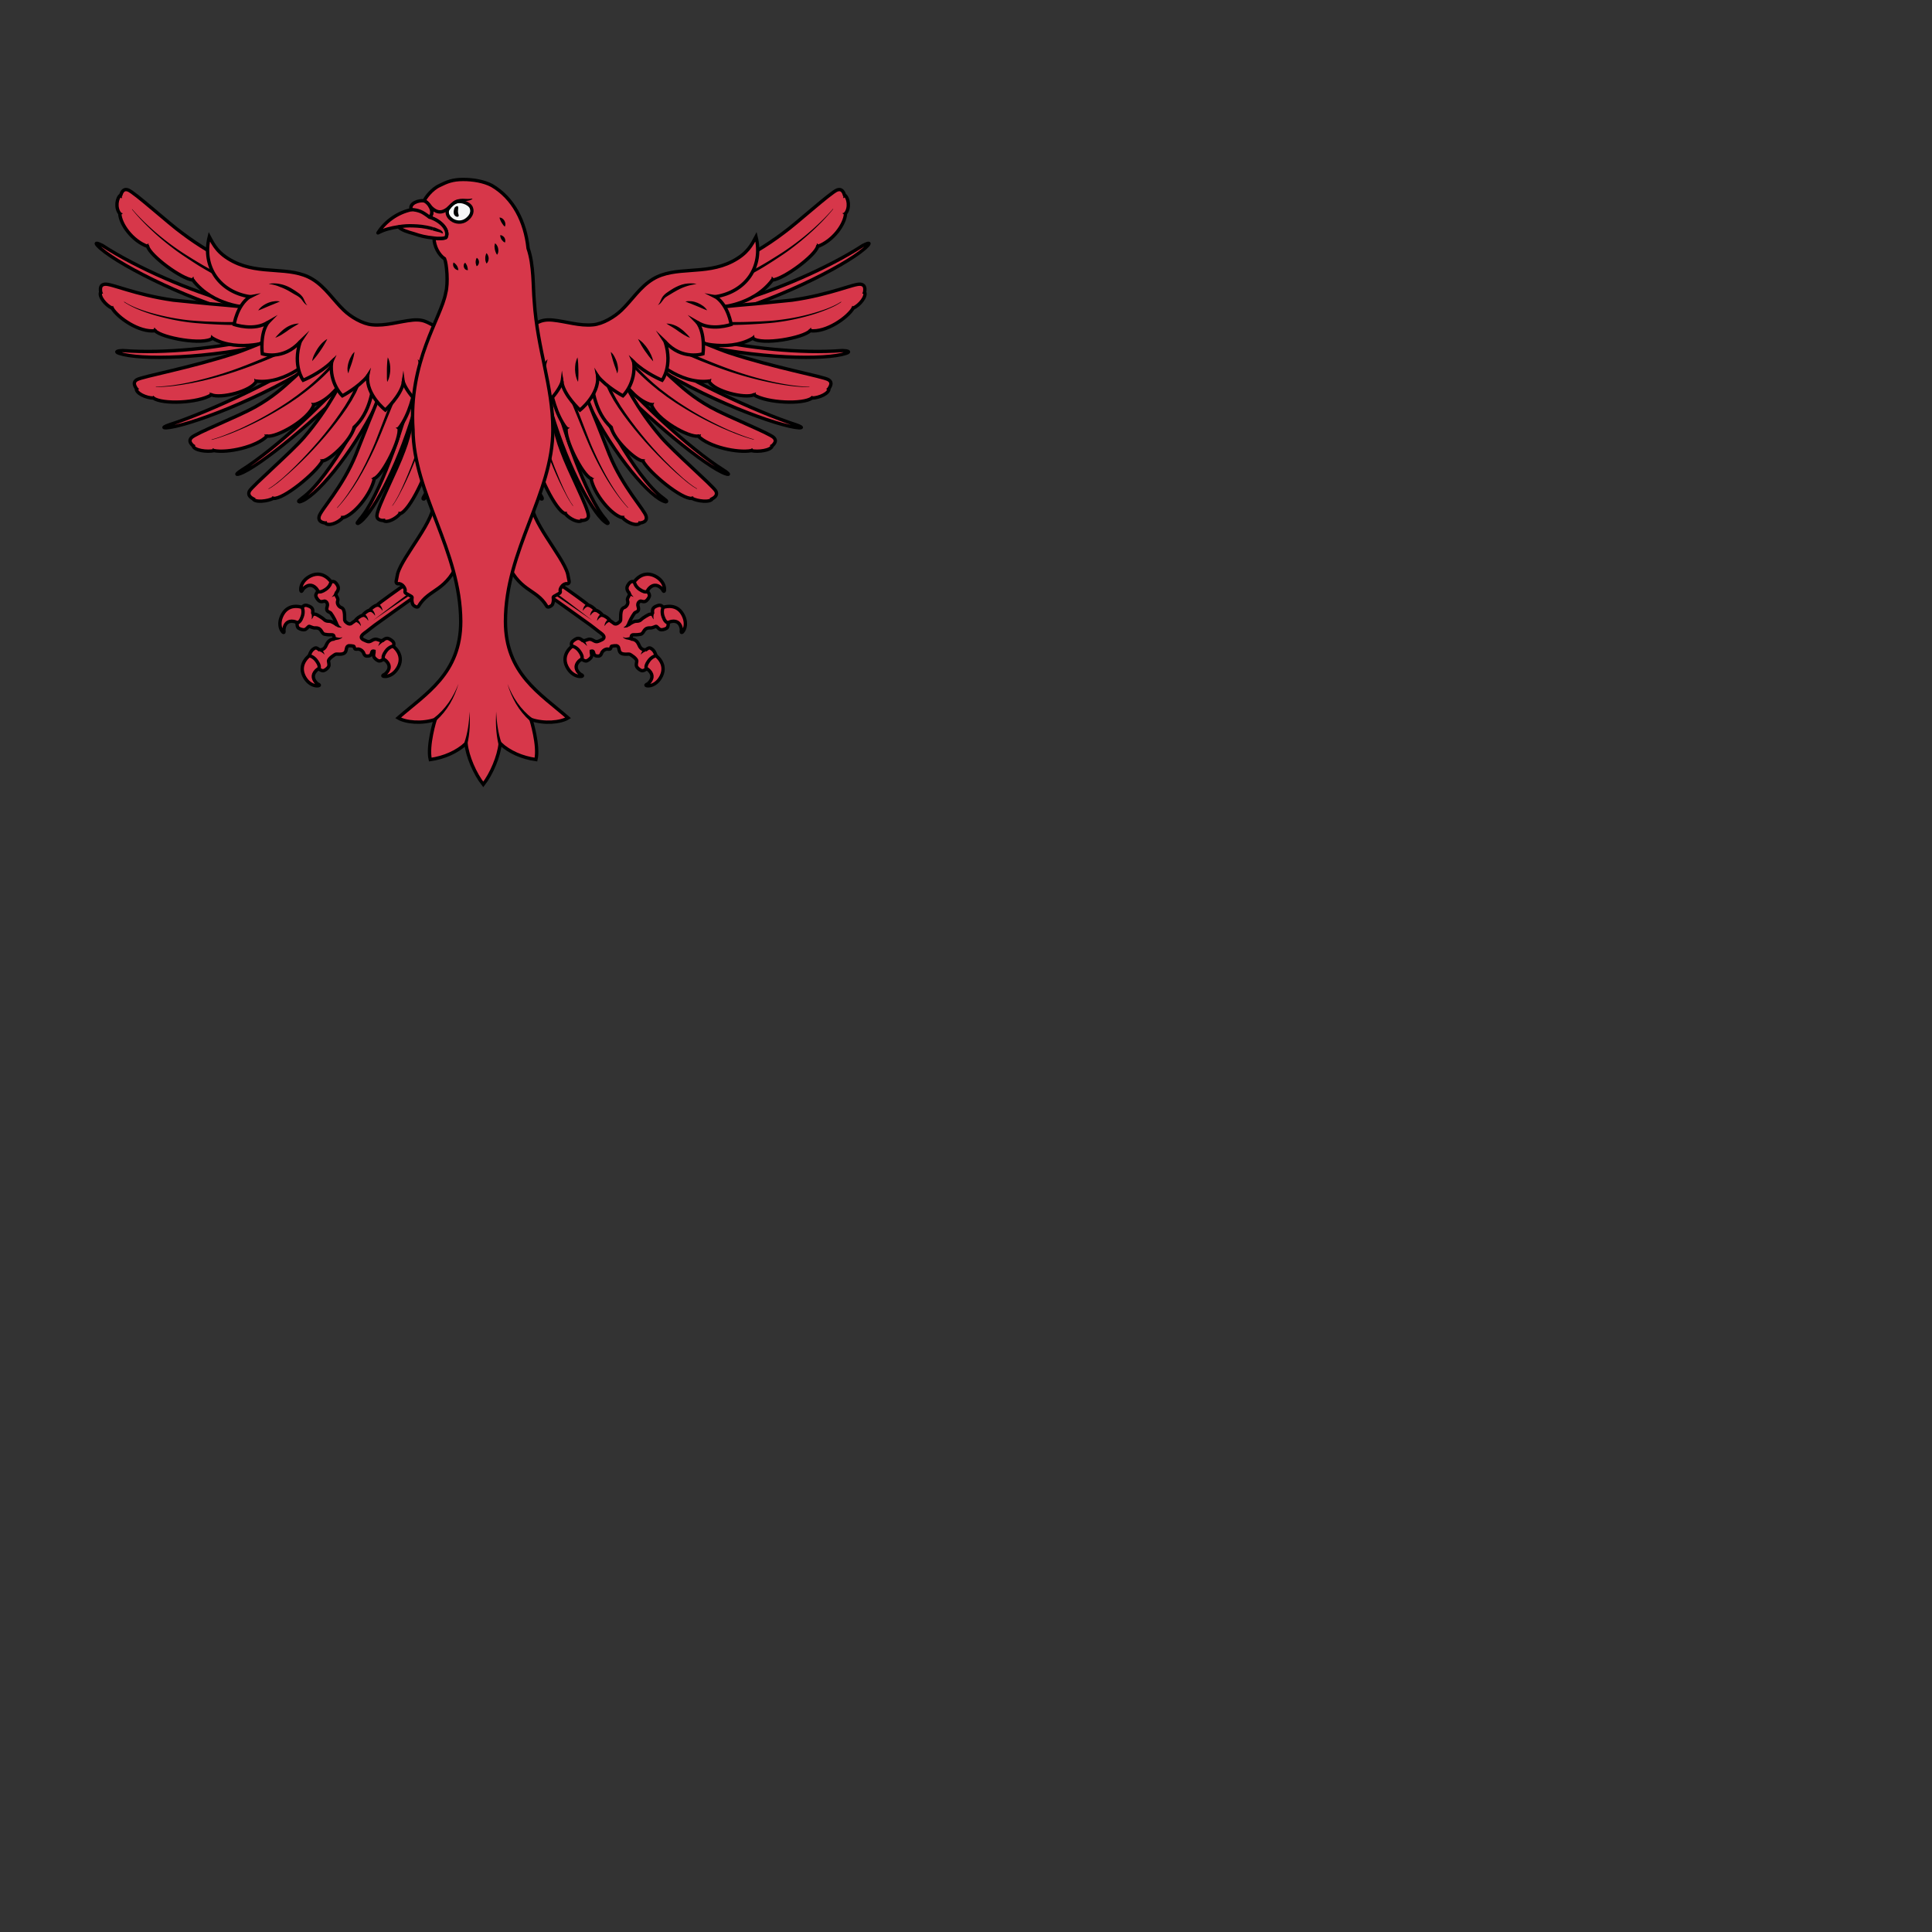 <svg xmlns="http://www.w3.org/2000/svg" fill="#d7374a" stroke="#000" viewBox="50 50 200 200">
  <rect x="50" y="50" width="200" height="200" fill="#333333" stroke="none"/>
  <g id="doveDisplayed" stroke-width="3" transform="translate(53.5 47.5) scale(0.116)">
    <g>
      <g>
        <g class="secondary">
          <path d="M246.9 605.9s7.6-2.5 9.8 3.6c2.2 6-1.1 8.1-1.1 8.1s-2.1.7-3.7 2.4c-4.1 4.2-2.4 8.1.2 10.9 1.2 1.3 2.4 1.4 2.7 1.9.8 1.3-8.7 2.4-13.8-8.1-5.4-11.6 5.9-18.8 5.9-18.8zm73.1-8.2s-7.5-2.6-9.9 3.4c-2.4 6 .9 8.1.9 8.1s2.1.8 3.7 2.4c4.1 4.2 2.3 8.2-.5 10.9-1.2 1.2-2.4 1.3-2.7 1.9-.9 1.3 8.6 2.5 13.9-7.9 5.7-11.4-5.4-18.8-5.4-18.8zm-79.5-33.8s6.3 4.8 2.7 10.2c-3.6 5.3-7.2 3.7-7.2 3.7s-1.8-1.3-4-1.7c-5.7-1-8 2.6-8.7 6.4-.3 1.7.2 2.7-.1 3.3-.6 1.4-6.9-5.8-1.2-16 6.2-11.1 18.5-5.9 18.5-5.9zm25.3-22.4s2.3 7.7-3.7 9.9-8-1.2-8-1.2-.7-2.1-2.3-3.8c-4.1-4.2-8-2.5-10.8.1-1.3 1.2-1.4 2.4-2 2.7-1.3.8-2.2-8.8 8.2-13.8 11.7-5.4 18.6 6.1 18.6 6.1z"/>
          <path d="M347 549.4c-.2.1-.4.2-.6.4-9.1 5.9-17.9 12.3-26.7 18.6-5.1 3.6-10.1 7.3-15.2 10.9-3.1 2.3-4.6 3.6-7.6 5.9-1.2.9-5.1 3.3-4.6 5.3.4 1.7 2.7 2.3 4.6 3.2 3.3 1.5 4.4-1 7.3-1.6 2.6-.6 4.6 1.8 7.2 1 3.2-2.7 4.9-2.5 8.7.6 2.3 2.2.7 4.4.7 4.4s-3.8.6-6.7 4.7c-2.1 3-2.7 4.8-2.1 7.1-2 1.2-3 1.9-4.6 1.3-1.8-.7-3.8-2.8-4-3.7-.5-1.6.4-3.8.3-4.8-3.6-.9-.7 3.7-5.1 4.3-2.2.3-3.4-.3-4.1-2.3-.7-2-2.5-3.5-4.6-3.9-1.3-.2-2.7.7-3.5-.5-.4-.6-.4-1.9-1-2.1-.7-.2-3.5-.5-4.2-.4-4.1.9-.1 6.8-7 7.5-2 .2-4.3-.2-4.9.1-.7.3-6.2 3.7-6.3 6 0 1 .8 3.2.2 4.8-.2.9-2.3 3-4.1 3.7-1.6.6-2.7-.1-4.6-1.3.6-2.3.1-4.1-2-7.1-2.8-4.1-6.6-4.8-6.6-4.8s.6-3.2 2.9-5.4c2.9-2.3 3.3-1.9 6.6.5-1.1-.9 2.2.9 4.7-2.8 1.4-2.1 2.1-7 8.1-7.1-.5 0 .4-3.4-1.5-3.8-1.2-.2-3.5.2-7-.5s-2.3-5.6-8.1-5.7c-2.9.4-5.4-1.8-6.2-1.3-.8.5-2.1 2.5-3.7 2.9-.9.3-3.7-.2-5.3-1.3-1.4-1-1.4-2.3-1.5-4.6 2.2-.8 3.4-2.3 4.6-5.7 1.7-4.6.1-8.2.1-8.2s1-2.5 4-1.9c4.7 1.5 5.7 2.7 5.3 6.9.3.8 1.4 1 2.3 1 1-.1 6.9 3.7 7.5 4.4 2.4 2.6 4.7 1.4 6.7 2.2 2.4 1 4.5 2.3 5.2 3.3-.5-2.4-3.4-8-5.6-10.9-1.1-1.3-4.8-.9-3.2-5.8 1.1-3.3-1.4-5-2.4-4.9-1 .1-2.4.8-3.9.3-.9-.2-2.9-2.3-3.6-4.2-.6-1.7.1-2.7 1.4-4.6 2.2.7 4.1.1 7.1-1.9 4.1-2.7 4.8-6.6 4.8-6.6s2.3-1.5 4.4.9c2.3 2.9 3.3 5.1.3 8.8-1.4 2.4 2.3 4.3 1.3 7-1 2.7 1.2 5.5 3.2 6.1 4.2 1.4 2.5 11.2 3.2 11.9.7.7 3.6 4.1 5.9 2.1.3-.3 1.7-1.2 3.4-2.4 1.1-1.8 4.3-4.2 6.6-4.7 1.2-1.8 4.2-4.2 6.1-4.5 1.5-1.8 4.7-4.3 6.5-4.5 2.8-2.7 20.7-15.3 20.7-15.3l8.8-5.7c11.4-7.8 15.9 5.8 11.4 8.7z"/>
          <g stroke="none" fill="#000">
            <path d="M345.1 546.8c-7.3 4.4-14.3 9.2-21.4 14l-21.1 14.5 20.4-15.5c6.8-5.1 13.7-10.3 20.8-15.1.6-.4 1.3-.2 1.7.3.4.6.2 1.4-.4 1.8zm-57.7 26.8c1.4.6 2.5 1.6 3.2 2.8.7 1.1 1.1 2.3 1.3 3.5l-.3.1c-.6-1-1.4-1.9-2.3-2.5a5 5 0 0 0-2.7-1l.8-2.9zm-31.1 26.6c.8.8 1.5 1.7 2 2.7.5.9.9 1.9 1.2 2.9-1.4-1.5-3.1-2.6-4.8-3.1l1.6-2.5zm15.1-49c-.8.8-1.7 1.5-2.7 2-.9.5-1.9.9-2.9 1.2 1.5-1.4 2.6-3.1 3.1-4.8l2.5 1.6zm-20.8 17.2a12.35 12.35 0 0 1-2.7 5.9c.4-2 .3-4.1-.3-5.8l3-.1zm21.5 10.1c.1.5.3 1 .8 1.5s1.2.9 1.8 1.4l-.1.3c-.7-.1-1.5 0-2.4-.2-.9-.1-1.8-.6-2.6-1.3l2.5-1.7zm-4 11.5c1.4 0 2.6.4 3.7.6.5.1 1.1.1 1.6.1.5-.1 1.1-.2 1.6-.5.1 0 .2 0 .2.1v.2c-.4.4-.9.8-1.5 1.1-.6.3-1.2.5-1.9.7-1.3.3-2.4.4-3.4.8a1.55 1.55 0 0 1-1.1-2.9c.2-.1.4-.1.6-.1l.2-.1zm39.2 8.2c.8-2.3 1.9-4.5 3.5-6.6l2 2.3c-1.9 1-3.8 2.5-5.5 4.3zm-.6-38.3c1.4.6 2.5 1.6 3.2 2.8.7 1.1 1.1 2.3 1.3 3.5l-.3.1c-.6-1-1.4-1.9-2.3-2.5a5 5 0 0 0-2.7-1l.8-2.9zm-6.6 4.5c1.4.6 2.5 1.6 3.2 2.8.7 1.1 1.1 2.3 1.3 3.5l-.3.1c-.6-1-1.4-1.9-2.3-2.5a5 5 0 0 0-2.7-1l.8-2.9zm-6.1 4.5c1.4.6 2.5 1.6 3.2 2.8.7 1.1 1.1 2.3 1.3 3.5l-.3.1c-.6-1-1.4-1.9-2.3-2.5a5 5 0 0 0-2.7-1l.8-2.9z"/>
          </g>
        </g>
        <g class="secondary">
          <path d="M554.2 605.9s-7.6-2.5-9.8 3.6c-2.2 6 1.1 8.1 1.1 8.1s2.1.7 3.7 2.4c4.1 4.2 2.4 8.1-.2 10.9-1.2 1.3-2.4 1.4-2.7 1.9-.8 1.3 8.7 2.4 13.8-8.1 5.4-11.6-5.9-18.8-5.9-18.8zm-73.1-8.2s7.5-2.6 9.9 3.4c2.4 6-.9 8.1-.9 8.1s-2.1.8-3.7 2.4c-4.1 4.2-2.3 8.2.5 10.9 1.2 1.2 2.4 1.3 2.7 1.9.9 1.3-8.6 2.5-13.9-7.9-5.7-11.4 5.4-18.8 5.4-18.8zm79.5-33.8s-6.3 4.8-2.7 10.2c3.6 5.3 7.2 3.7 7.2 3.7s1.8-1.3 4-1.7c5.7-1 8 2.6 8.7 6.4.3 1.7-.2 2.7.1 3.3.6 1.4 6.9-5.8 1.2-16-6.2-11.1-18.5-5.9-18.5-5.9zm-25.3-22.4s-2.3 7.7 3.7 9.9 8-1.2 8-1.2.7-2.1 2.3-3.8c4.1-4.2 8-2.5 10.8.1 1.3 1.2 1.4 2.4 2 2.7 1.3.8 2.2-8.8-8.2-13.8-11.7-5.4-18.6 6.1-18.6 6.1z"/>
          <path d="M454.1 549.4c.2.1.4.2.6.4 9.1 5.9 17.9 12.3 26.7 18.6 5.1 3.6 10.1 7.3 15.2 10.9 3.1 2.3 4.6 3.6 7.6 5.9 1.2.9 5.1 3.3 4.6 5.3-.4 1.7-2.7 2.3-4.6 3.2-3.3 1.5-4.4-1-7.3-1.6-2.6-.6-4.6 1.8-7.2 1-3.2-2.7-4.9-2.5-8.7.6-2.3 2.2-.7 4.4-.7 4.4s3.8.6 6.7 4.7c2.1 3 2.7 4.8 2.1 7.1 2 1.2 3 1.9 4.6 1.3 1.8-.7 3.8-2.8 4-3.7.5-1.6-.4-3.8-.3-4.8 3.6-.9.7 3.7 5.1 4.3 2.2.3 3.4-.3 4.1-2.3.7-2 2.5-3.5 4.6-3.9 1.3-.2 2.7.7 3.5-.5.4-.6.4-1.9 1-2.1.7-.2 3.5-.5 4.2-.4 4.1.9.1 6.8 7 7.5 2 .2 4.3-.2 4.9.1.7.3 6.2 3.7 6.3 6 0 1-.8 3.2-.2 4.8.2.9 2.3 3 4.1 3.7 1.6.6 2.7-.1 4.6-1.3-.6-2.3-.1-4.1 2-7.1 2.8-4.1 6.6-4.8 6.6-4.8s-.6-3.2-2.9-5.4c-2.9-2.3-3.3-1.9-6.6.5 1.1-.9-2.2.9-4.7-2.8-1.4-2.1-2.1-7-8.1-7.1.5 0-.4-3.4 1.5-3.8 1.2-.2 3.5.2 7-.5s2.3-5.6 8.1-5.7c2.9.4 5.4-1.8 6.2-1.3.8.5 2.1 2.5 3.7 2.9.9.3 3.7-.2 5.3-1.3 1.4-1 1.4-2.3 1.5-4.6-2.2-.8-3.4-2.3-4.6-5.7-1.7-4.6-.1-8.2-.1-8.2s-1-2.5-4-1.9c-4.7 1.5-5.7 2.7-5.3 6.9-.3.8-1.4 1-2.3 1-1-.1-6.9 3.7-7.5 4.4-2.4 2.6-4.7 1.4-6.7 2.2-2.4 1-4.5 2.3-5.2 3.3.5-2.4 3.4-8 5.6-10.9 1.1-1.3 4.8-.9 3.2-5.8-1.1-3.3 1.4-5 2.4-4.9 1 .1 2.4.8 3.9.3.9-.2 2.9-2.3 3.6-4.2.6-1.7-.1-2.7-1.4-4.6-2.2.7-4.1.1-7.1-1.9-4.1-2.7-4.8-6.6-4.8-6.6s-2.3-1.5-4.4.9c-2.3 2.9-3.3 5.1-.3 8.8 1.4 2.4-2.3 4.3-1.3 7 1 2.7-1.2 5.5-3.2 6.1-4.2 1.4-2.5 11.2-3.2 11.9-.7.7-3.6 4.1-5.9 2.1-.3-.3-1.7-1.2-3.4-2.4-1.1-1.8-4.3-4.2-6.6-4.7-1.2-1.8-4.2-4.2-6.1-4.5-1.5-1.8-4.7-4.3-6.5-4.5-2.8-2.7-20.7-15.3-20.7-15.3l-8.8-5.7c-11.4-7.8-15.9 5.8-11.4 8.7z"/>
          <g stroke="none" fill="#000">
            <path d="m498.5 575.3-21.1-14.5c-7.1-4.8-14.1-9.6-21.4-14-.6-.4-.8-1.1-.4-1.7.4-.6 1.1-.8 1.7-.4h.1c7.1 4.8 13.9 9.9 20.8 15.1l20.3 15.5zm16 1.2c-.9 0-1.8.3-2.7 1-.9.6-1.6 1.5-2.3 2.5l-.3-.1c.2-1.2.6-2.4 1.3-3.5.7-1.1 1.8-2.2 3.2-2.8l.8 2.9zm31.9 26.2c-1.7.5-3.4 1.6-4.8 3.1.3-1 .7-2 1.2-2.9.5-.9 1.2-1.8 2-2.7l1.6 2.5zm-14.2-53.2c.5 1.7 1.6 3.4 3.1 4.8-1-.3-2-.7-2.9-1.2-.9-.5-1.9-1.2-2.7-2l2.5-1.6zm21.3 19.1c-.6 1.7-.7 3.8-.3 5.8-.7-.8-1.2-1.7-1.7-2.7-.5-1-.8-2-1-3.2l3 .1zm-22 11.6c-.8.7-1.7 1.2-2.6 1.3-.9.2-1.7.1-2.4.2l-.1-.3c.6-.5 1.4-.9 1.8-1.4.5-.5.7-1 .8-1.5l2.5 1.7zm1.1 12.8c-1-.4-2.1-.5-3.4-.8-.6-.1-1.3-.3-1.9-.7-.6-.3-1.1-.7-1.5-1.1-.1-.1-.1-.2 0-.2 0 0 .1-.1.2 0 .5.2 1.1.4 1.6.5.5.1 1.1 0 1.6-.1 1.1-.2 2.3-.5 3.7-.6h.1c.8 0 1.6.6 1.6 1.5s-.6 1.6-1.5 1.6c-.1 0-.3 0-.5-.1zm-38.8 5.2c-1.7-1.8-3.5-3.3-5.5-4.4l2-2.3c1.5 2.2 2.7 4.4 3.5 6.7zm1.4-35.4c-.9 0-1.8.3-2.7 1-.9.6-1.6 1.5-2.3 2.5l-.3-.1c.2-1.2.6-2.4 1.3-3.5.7-1.1 1.8-2.2 3.2-2.8l.8 2.9zm6.5 4.5c-.9 0-1.8.3-2.7 1-.9.6-1.6 1.5-2.3 2.5l-.3-.1c.2-1.2.6-2.4 1.3-3.5.7-1.1 1.8-2.2 3.2-2.8l.8 2.9zm6.2 4.5c-.9 0-1.8.3-2.7 1-.9.6-1.6 1.5-2.3 2.5l-.3-.1c.2-1.2.6-2.4 1.3-3.5.7-1.1 1.8-2.2 3.2-2.8l.8 2.9z"/>
          </g>
        </g>
        <path d="M356.8 468.4c2.6 16.5-27.6 49-32.1 65.1l-1.2 6.1c-.2.9-.3 1.9.4 2.5.6.5 1.4.5 2.2.3 3.5.6 5.4 4.5 5.3 6 0 .6-.3 1.2-.1 1.7.2.6.8 1 1.4 1.3 1.3.7 2.6 1.4 3.9 2.2.4.2.7.4.9.8.1.3.1.7 0 1-.3 1.9 0 3.9.8 5.7.4.8 3.9 3.4 5 1.5 9.8-16.6 25.3-12.1 37.2-43.1m63.8-51.1c-2.6 16.5 27.6 49 32.1 65.1l1.2 6.1c.2.9.3 1.9-.4 2.5-.6.5-1.4.5-2.2.3-3.5.6-5.4 4.5-5.3 6 0 .6.3 1.2.1 1.7-.2.6-.8 1-1.4 1.3-1.3.7-2.6 1.4-3.9 2.2-.4.2-.7.4-.9.8-.1.3-.1.7 0 1 .3 1.9 0 3.9-.8 5.7-.4.8-3.9 3.4-5 1.5-9.8-16.6-25.3-12.1-37.2-43.1"/>
      </g>
      <g>
        <g>
          <rect stroke="none" width="250" height="40" x="267" y="359"/>
          <path d="M188 302.9c-57-16.2-117.8-48-130.9-62-3.5-3.7.5-2.1 4.1-.3 30.9 20.1 79.1 40.9 116.4 51m161.3 99.1c-14.7 49.3-38.6 93-49.7 98-1.5-.1.3-1.6 1.1-2.9.8-1.3 1.5-1.7 3.4-4.3 19.3-26.1 38.9-92.2 39.1-95m42.5-24c-1.4 45.8-17.2 97.2-27.2 104.4-1.6.3-.1-2.1-.1-2.1s1.2-2 2.4-4.3c13-26.9 18.2-97.5 17.6-100m-150.7-33c-63.4 14.6-122.6 15.5-141 9.4-4.9-1.6-.8-2.4 3.2-2.5 36.8 2.9 85.8-2.2 123.2-11.2m103.6 58.6c-23.1 46.3-56 85-69.2 87.6-2.2-.4.9-2 2.4-3.4 26-18.8 59.8-86.9 60.5-89.7m-43.7-33.2c-53.8 35.2-120.4 59.1-137.8 60.2-5.1.3-.8-1.6 2.5-2.7 35-11.2 103.9-43.4 134.7-65.8m35.1 20.8c-36.5 39.1-90.6 83.4-107.2 88.8-4.9 1.6-1.2-1.3 1.8-3.2 31.1-19.5 78.5-64.1 102.8-93.4"/>
          <path d="M278.8 352.7c-3.2 7.7-15.4 33.3-37.7 59.2-10.9 12.7-46.1 43.3-48.6 47.8-1.4 2.5-.6 5 3.2 7 1.7 3.5 13 2.2 18-.4 8.9 1.2 37.7-22.4 43.9-33.4 6.4-.4 26.1-19 28.2-30 14.9-13.3 16.6-35.6 17.2-37.9m21.4-35.3s-10.3 30.2-11.1 32.4c-3 7.6-9.8 24.9-11.9 29.9-3.4 8-5.1 13-14 35.2-11.9 29.4-31.6 49.5-32.8 55.3-.7 3.2.9 5.1 5.4 5.8 2.9 3.2 11.3 0 15.7-4.7 9.5-2 25.3-20.7 28.2-35 7.9-3.4 24-36 22-44.9 9.7-12.5 13.4-31 14.5-37.9.3-1.8 5.8-31.1 5.8-31.1m-5.3 41.9c-1.7 13.5-4.7 31.6-10.7 47.1-6.7 18.6-23.5 50-24 57.8-.2 2.8 1.5 4.3 5.8 4.6 3.1 2.5 11.3-1.7 14.8-6.1 8.6-2.5 25.2-37.3 26.1-49.9M194.6 264.3s-31-11-62.3-34.8c-11.4-8.1-42.5-36.4-48.1-38.4-3.1-1.1-5.2.1-6.6 4.5-3.6 2.3-5 11.5-.9 16.5.5 9.6 11.1 24.4 24.9 29.4 2.2 8.2 29.9 28.9 40.4 30 17.9 23.6 49.2 24.4 49.2 24.4"/>
          <path d="M195.4 296.3s-24-2.5-31-3c-8.6-.6-19.1-1.9-40-3.9-34.5-4.9-55.3-15-61.1-14.2-3.2.4-4.4 2.5-3.6 7-2 3.8 4.3 11.7 10.2 14.4 5 8.4 24.1 21.9 38.4 20.1 5.9 6.4 43.2 13.2 51.2 6.7 23.7 13.6 54.9 1.7 54.9 1.7m37.4 12.8s-8.2 10.2-19 20.1c-10.8 9.9-19.8 18-35.4 26.8-15.6 8.7-52.8 23.3-56.7 27.3-2.1 2.2-1.8 4.4 1.5 7.4.7 4 12.6 5.6 18.6 4.2 12.3 2.3 37.9-3.3 47.4-13 8.2 1.5 37.4-14.6 41.7-28 21.9-5.4 38.8-43.6 38.8-43.6"/>
          <path d="M220.2 320.8s-32.7 13.4-39.3 15.5C139.3 350 97.1 357.4 92 360.4c-2.8 1.7-3.1 4-.5 7.9-.4 4.3 8.8 8.4 15.2 8.5 8 5.7 39.5 4.6 51.9-2.9 7.9 3.5 35.5-3 40.1-12.2 27.1 3 50.2-20.8 50.2-20.8"/>
          <g stroke="none" fill="#000">
            <path d="M198.1 363.2c-.4-.3-.5-.6-.7-.9-.2-.3-.3-.6-.4-.9-.2-.6-.3-1.2-.3-1.8l.3-.1c.4.4.8.7 1.3.8.2.1.4.1.7.2.2 0 .5.1.6 0l-1.5 2.7z"/>
            <polygon points="93.9,368.8 91.5,370 91.6,367 93.9,368.5"/>
            <path d="M105.5 377.2c.4-.7.7-1.5.9-2.4l.3-.1c.7.6 1.3 1.4 1.9 2.3l-3.1.2zm52.8-1.8c-.4-.3-.5-.6-.7-.9-.2-.3-.3-.6-.4-.9-.2-.6-.3-1.2-.3-1.8l.3-.1c.4.4.8.7 1.3.8.2.1.4.1.7.2.2 0 .5.1.6 0l-1.5 2.7zm69.9-42.3c-4.6 2.8-9.3 4.9-14.1 7-4.8 2.1-9.6 4-14.5 5.9-4.9 1.9-9.7 3.7-14.6 5.4-4.9 1.7-9.9 3.4-14.8 4.8-10 3-20.1 5.5-30.3 7.4-10.2 1.9-20.6 3.4-31 3.3v-.3c10.4-.2 20.6-1.8 30.8-4 10.1-2.2 20.1-4.9 30-8.1 9.9-3.1 19.5-6.9 29.1-10.8 4.8-2 9.6-4 14.2-6.1 4.7-2.2 9.4-4.4 13.6-7.1l1.6 2.6zm21.6 50.9c-.4-.2-.6-.4-.9-.7-.2-.2-.4-.5-.6-.7-.4-.5-.6-1.1-.7-1.6l.3-.2c.5.3.9.4 1.4.5h.7c.2 0 .5-.1.5-.2l-.7 2.9z"/>
            <polygon points="144.2,419 142.3,420.8 141.7,417.9 144.1,418.7"/>
            <path d="M159.4 424.2c.2-.7.3-1.6.2-2.5l.2-.2c.8.4 1.6 1 2.4 1.7l-2.8 1zm48.6-12c-.4-.2-.6-.4-.9-.7-.2-.2-.4-.5-.6-.7-.4-.5-.6-1.1-.7-1.6l.3-.2c.5.3.9.4 1.4.5h.7c.2 0 .5-.1.5-.2l-.7 2.9zm65.8-71.4c-7.2 9.1-15.5 17.3-24.3 24.7l-3.3 2.7c-1.1.9-2.2 1.8-3.4 2.7l-6.9 5.2-7.2 4.9c-1.2.8-2.4 1.6-3.6 2.3l-3.7 2.3a296 296 0 0 1-30.4 16.3l-3.9 1.8c-1.3.6-2.6 1.1-4 1.7-1.3.6-2.6 1.1-4 1.7l-4 1.6c-5.4 2-10.8 4-16.4 5.4l-.1-.3c5.5-1.5 10.9-3.5 16.2-5.7l4-1.6c1.3-.6 2.6-1.2 3.9-1.7l3.9-1.8 3.9-1.9c10.3-5 20.3-10.6 30-16.8l3.6-2.3 3.6-2.4 7-5 6.8-5.2 3.3-2.7 3.3-2.8c8.6-7.5 16.6-15.7 23.5-24.8l2.2 1.7zm-115.5-16.4c-.2-.5-.2-.7-.3-1.1 0-.3-.1-.7 0-1 0-.7.2-1.3.5-1.8h.3c.2.5.5.9.8 1.3.2.2.3.3.5.4.2.1.4.3.5.2l-2.3 2z"/>
            <polygon points="61.6,283.6 58.9,283.8 60.2,281.1 61.8,283.3"/>
            <path d="M68.7 296.4c.6-.5 1.3-1.1 1.7-1.9h.3c.4.9.7 1.8.8 2.9l-2.8-1zm38.7 21.4c-.2-.5-.2-.7-.3-1.1 0-.3-.1-.7 0-1 0-.7.2-1.3.5-1.8h.3c.2.5.5.9.8 1.3.2.2.3.3.5.4.2.1.4.3.5.2l-2.3 2zm90.5-7c-5.1.7-10.2.8-15.2.8s-10.1-.1-15.1-.3c-5-.2-10-.5-15-.8-5-.4-10-.7-15-1.4-10-1.3-19.8-3.4-29.5-6.2-4.8-1.4-9.6-3-14.2-4.9a77.2 77.2 0 0 1-13.4-6.9l.2-.3c4.2 2.7 8.8 4.8 13.4 6.5 4.7 1.8 9.4 3.2 14.3 4.5 9.7 2.5 19.5 4.4 29.4 5.5 4.9.5 9.9.8 14.9 1.1 5 .2 10 .4 15 .5 5 .1 10 .1 15 0s10-.3 14.7-1.1l.5 3zm-57.3-39c0-.5.1-.8.2-1.1.1-.3.3-.6.4-.9.3-.6.8-1 1.2-1.3l.3.2c-.1.5 0 1 .1 1.5l.3.6c.1.2.2.4.4.4l-2.9.6zm-61.5-76.3c-.3.3-.5.7-.5 1.2-.1.4 0 1 .2 1.5l-.2.3c-.6-.2-1.2-.6-1.6-1.2-.4-.6-.7-1.3-.9-2l3 .2zm.3 16.5c-.4.4-.8.7-1.4 1-.5.3-1.2.4-2 .4l1.1-2.8c.1.3.4.6.8.8.4.2.9.3 1.3.4l.2.2zm20.9 30.1c0-.5.1-.8.2-1.1.1-.3.3-.6.4-.9.3-.6.8-1 1.2-1.3l.3.2c-.1.5 0 1 .1 1.5l.3.6c.1.2.2.4.4.4l-2.9.6zm74.6 30.4c-.7-.2-1.2-.3-1.8-.5-.6-.2-1.1-.4-1.7-.6-1.1-.4-2.1-.9-3.2-1.3-2.1-.9-4.2-2-6.2-3-4.1-2.1-8-4.4-11.9-6.7-3.9-2.3-7.7-4.8-11.5-7.3s-7.6-5-11.3-7.7c-7.3-5.4-14.4-11.1-21-17.3-6.7-6.2-13-12.7-18.7-19.7l.2-.2c5.9 6.9 12.4 13.2 19.2 19.2a231.62 231.62 0 0 0 32.8 24.1c3.8 2.4 7.7 4.7 11.6 7 3.9 2.2 7.9 4.4 11.9 6.4 2 1 4 1.9 6.1 2.8 1 .4 2.1.8 3.1 1.2.5.2 1 .4 1.5.5.5.2 1.1.3 1.4.4l-.5 2.7zM326 480.9c-.1-.7-.4-1.5-.8-2.3l.1-.3c.9 0 1.8.1 2.8.4l-2.1 2.2z"/>
            <polygon points="313.6,484.5 313.3,486.9 311,485 313.3,484.3"/>
            <path d="M356.5 377.8c-.2 2.2-.3 4.4-.8 6.5l-.6 3.2-.7 3.1-.7 3.1-.9 3.1-.9 3.1-1 3.1c-2.5 8.1-5.4 16.2-8.5 24.1-3.1 7.9-6.4 15.8-10 23.5-1.8 3.9-3.7 7.7-5.7 11.4-1 1.9-2 3.8-3.1 5.6-.6.9-1.1 1.8-1.7 2.7l-1.8 2.6-.2-.2 1.8-2.6c.6-.9 1.1-1.8 1.6-2.7 1.1-1.8 2-3.7 3-5.6 1.9-3.8 3.6-7.7 5.3-11.6 3.4-7.8 6.5-15.7 9.3-23.7 2.9-8 5.5-16 7.8-24.2l.9-3.1.8-3.1.8-3.1.7-3.1.6-3.1.5-3.1c.4-2.1.4-4.1.6-6.2l2.9.3zm-29.8 27c-.5.1-.8 0-1.1-.1l-1-.3c-.6-.2-1.1-.6-1.5-1l.1-.3c.5 0 1-.1 1.5-.3.2-.1.4-.2.6-.4.1-.1.4-.3.4-.4l1 2.8z"/>
            <polygon points="261.7,486.9 261,489.5 258.9,487.4 261.5,486.6"/>
            <path d="M275 484.5c-.2-.8-.6-1.6-1.1-2.3l.1-.3c1-.1 1.9 0 3 .3l-2 2.3zm29.8-34.6c-.5.1-.8 0-1.1-.1l-1-.3c-.6-.2-1.1-.6-1.5-1l.1-.3c.5 0 1-.1 1.5-.3.2-.1.4-.2.6-.4.1-.1.4-.3.4-.4l1 2.8zm23.5-85.7c-4.3 9.4-8.2 19.1-12.2 28.8l-5.9 14.5c-2 4.8-4 9.7-6.2 14.4-4.4 9.5-9.2 18.8-14.6 27.8-5.4 8.9-11.5 17.5-18.6 25.2l-.2-.2c6.9-7.8 12.7-16.5 18-25.5 5.2-9 9.8-18.4 13.9-27.9 2.1-4.7 3.9-9.6 5.8-14.5l5.6-14.6c3.8-9.7 7.4-19.5 11.6-29.2l2.8 1.2z"/>
            <polygon points="197.8,466 196.6,468.2 195.2,465.5 197.7,465.8"/>
            <path d="M212.9 467.1c0-.8-.1-1.6-.4-2.4l.2-.2c.9.1 1.8.5 2.7.9l-2.5 1.7zm45-32.8c-.5-.2-.6-.4-.9-.6-.2-.2-.5-.4-.7-.7-.4-.5-.7-1-.8-1.5l.2-.2c.5.2 1 .3 1.4.3.2 0 .4 0 .6-.1.2-.1.4-.1.5-.2l-.3 3zm32.9-69.5-3.3 7.2c-1.3 2.3-2.5 4.6-3.8 6.9l-4.2 6.6-4.5 6.4c-6.1 8.4-12.7 16.5-19.6 24.2-6.9 7.8-14.1 15.2-21.7 22.3-3.8 3.6-7.6 7-11.6 10.4-1 .9-2 1.6-3 2.5-1 .8-2 1.7-3.1 2.4l-3.2 2.3-3.3 2-.1-.3 3.3-2.1 3.1-2.3 3-2.4c1-.8 2-1.6 3-2.5 3.9-3.4 7.7-7 11.3-10.6 7.4-7.3 14.4-14.9 21.1-22.7 6.7-7.9 13.1-16 18.9-24.5l4.3-6.4 4-6.6c1.2-2.2 2.4-4.5 3.6-6.8 1.1-2.3 2-4.7 3.1-7l2.7 1z"/>
          </g>
          <path d="M348.8 386.1s-13.6-10-19-23.2c-2.1 11.8-16.1 24.6-16.1 24.6s-17.2-13.5-15.8-30.3c-8.1 10-22.5 17.6-22.5 17.6s-11.8-10.9-9.7-30.1c-10.4 10.1-25.3 16.2-25.3 16.2s-9.7-12.8-2.7-34.4c-15.1 17-33.8 10.8-33.8 10.8s-2.4-18.4 5.3-28.3c-12.4 8.4-30.4 2.1-30.4 2.1s2.3-16.7 13.9-24.8c-26.7-4.2-42.8-26.3-36.1-53.5 3.9 7.3 7.5 15 21.3 22.1 24.4 12.5 50.8 3.6 70.8 15.8 11.6 7.1 18.4 18.5 27.9 27.6 6.3 6.1 16.7 12.3 25.4 13.1 12.2 1.2 24-3 36-4.2 12.3-1.2 14.7 4 25.4 7.7"/>
          <g stroke="none" fill="#000">
            <path d="M209.6 274.9c3.4-.7 7-.6 10.5.2 3.5.7 6.9 2.1 9.9 3.9 1.5.9 3 1.8 4.4 2.8 1.4 1 2.9 1.9 4.2 3.3.6.7 1.3 1.4 1.7 2.2.5.8.8 1.6 1.2 2.4.7 1.6 1.3 3.1 2.6 4.3-1.7-.6-2.9-2.2-3.9-3.5-1-1.4-1.9-2.7-3.2-3.6-1.2-1-2.7-1.8-4.2-2.6-1.5-.9-2.9-1.7-4.4-2.6-2.9-1.7-5.9-3.1-9-4.2-3-1.3-6.3-2.1-9.8-2.6zm133 67.2c1.5 1.4 2.7 3.1 3.7 4.9 1 1.8 1.8 3.7 2.3 5.7.5 2 .8 4.1.7 6.1-.1 2.1-.6 4.2-1.6 6-.1-2.1-.4-3.9-.7-5.8-.3-1.9-.8-3.7-1.3-5.5-.5-1.8-1-3.7-1.6-5.5l-1.5-5.9zm-26.7-1.6c.9 1.7 1.4 3.5 1.8 5.4.3 1.8.5 3.7.4 5.6 0 1.9-.3 3.7-.7 5.6-.4 1.8-1 3.6-2 5.3-.3-1.9-.3-3.7-.3-5.5v-5.4c0-1.8.1-3.6.2-5.4.1-1.9.3-3.7.6-5.6zm-29.7-4.9c-.3 1.8-.6 3.4-1 5s-.9 3.2-1.4 4.8c-.5 1.6-1.1 3.1-1.6 4.6-.3.8-.6 1.5-.8 2.3-.3.8-.5 1.5-.6 2.4-.5-.7-.7-1.7-.8-2.6-.1-.9-.1-1.8 0-2.7.2-1.8.5-3.4 1.1-5.1.5-1.6 1.2-3.2 2.1-4.7.6-1.4 1.6-2.8 3-4zm-24.3-11.5c-.9 1.9-1.9 3.6-2.9 5.3-1 1.7-2.1 3.4-3.2 5a72.8 72.8 0 0 1-3.5 4.8c-1.2 1.6-2.5 3.1-3.9 4.6.3-2.1 1-4 1.9-5.9.9-1.8 1.9-3.6 3-5.3 1.1-1.7 2.4-3.3 3.8-4.8 1.4-1.3 2.9-2.7 4.8-3.7zm-42.3-33.5c-1.7.8-3.3 1.4-4.9 2.1l-4.7 1.9-4.7 2c-1.6.7-3.2 1.4-5 2 1-1.6 2.3-2.9 3.8-4s3.1-2 4.8-2.7c1.7-.7 3.5-1.2 5.3-1.4 1.7-.3 3.6-.3 5.4.1zm17 19.7c-1.8 1.2-3.6 2.2-5.3 3.2-1.7 1.1-3.4 2.1-5 3.3-.8.6-1.7 1.2-2.5 1.7l-2.6 1.7c-1.8 1.1-3.7 2-5.7 2.8 1.3-1.7 2.8-3.2 4.3-4.7.8-.7 1.5-1.4 2.3-2.1.8-.7 1.7-1.3 2.5-1.9 1.7-1.2 3.7-2.2 5.7-2.9 2-.7 4.1-1.1 6.3-1.1z"/>
            <polygon points="192.3,285 202.6,283.2 193.2,287.9"/>
            <polygon points="208.3,307.9 217.6,302.6 210.1,310.3"/>
            <polygon points="236.5,325.6 246,316.5 238.8,327.5"/>
            <polygon points="264.4,343.9 270.2,338.3 266.9,345.6"/>
            <polygon points="296.5,356.6 300.9,349.6 299.2,357.7"/>
            <polygon points="328.2,362.9 329.8,352.2 331.2,362.9"/>
          </g>
        </g>
        <g>
          <path d="M613.1 302.9c57-16.2 117.8-48 130.9-62 3.5-3.7-.5-2.1-4.1-.3-30.9 20.1-79.1 40.9-116.4 51m-161.3 99.1c14.7 49.3 38.6 93 49.7 98 1.5-.1-.3-1.6-1.1-2.9-.8-1.3-1.5-1.7-3.4-4.3-19.3-26.1-38.9-92.2-39.1-95m-42.5-24c1.4 45.8 17.2 97.2 27.2 104.4 1.6.3.1-2.1.1-2.1s-1.2-2-2.4-4.3c-13-26.9-18.2-97.5-17.6-100m150.7-33c63.4 14.6 122.6 15.5 141 9.4 4.9-1.6.8-2.4-3.2-2.5-36.8 2.9-85.8-2.2-123.2-11.2m-103.6 58.6c23.1 46.3 56 85 69.2 87.6 2.2-.4-.9-2-2.4-3.4-26-18.8-59.8-86.9-60.5-89.7m43.7-33.2c53.8 35.2 120.4 59.1 137.8 60.2 5.1.3.8-1.6-2.5-2.7-35-11.2-103.9-43.4-134.7-65.8m-35.1 20.8c36.5 39.1 90.6 83.4 107.2 88.8 4.9 1.6 1.2-1.3-1.8-3.2-31.1-19.5-78.5-64.1-102.8-93.4"/>
          <path d="M522.3 352.7c3.2 7.7 15.4 33.3 37.7 59.2 10.9 12.7 46.1 43.3 48.6 47.8 1.4 2.5.6 5-3.2 7-1.7 3.5-13 2.2-18-.4-8.9 1.2-37.7-22.4-43.9-33.4-6.4-.4-26.1-19-28.2-30-14.9-13.3-16.6-35.6-17.2-37.9m-21.4-35.3s10.3 30.2 11.1 32.4c3 7.6 9.8 24.9 11.9 29.9 3.4 8 5.1 13 14 35.2 11.9 29.4 31.6 49.5 32.8 55.3.7 3.2-.9 5.1-5.4 5.8-2.9 3.2-11.3 0-15.7-4.7-9.5-2-25.3-20.7-28.2-35-7.9-3.4-24-36-22-44.9-9.7-12.5-13.4-31-14.5-37.9-.3-1.8-5.8-31.1-5.8-31.1m5.3 41.9c1.7 13.5 4.7 31.6 10.7 47.1 6.7 18.6 23.5 50 24 57.8.2 2.8-1.5 4.3-5.8 4.6-3.1 2.5-11.3-1.7-14.8-6.1-8.6-2.5-25.2-37.3-26.1-49.9m158.3-165.8s31-11 62.3-34.8c11.4-8.1 42.5-36.4 48.1-38.4 3.1-1.1 5.2.1 6.6 4.5 3.6 2.3 5 11.5.9 16.5-.5 9.6-11.1 24.4-24.9 29.4-2.2 8.2-29.9 28.9-40.4 30-17.9 23.6-49.2 24.4-49.2 24.4"/>
          <path d="M605.7 296.3s24-2.5 31-3c8.6-.6 19.1-1.9 40-3.9 34.5-4.9 55.3-15 61.1-14.2 3.2.4 4.4 2.5 3.6 7 2 3.8-4.3 11.7-10.2 14.4-5 8.4-24.1 21.9-38.4 20.1-5.9 6.4-43.2 13.2-51.2 6.7-23.7 13.6-54.9 1.7-54.9 1.7m-37.4 12.8s8.2 10.2 19 20.1c10.8 9.9 19.8 18 35.4 26.8 15.6 8.7 52.8 23.3 56.7 27.3 2.1 2.2 1.8 4.4-1.5 7.4-.7 4-12.6 5.6-18.6 4.2-12.3 2.3-37.9-3.3-47.4-13-8.2 1.5-37.4-14.6-41.7-28-21.9-5.4-38.8-43.6-38.8-43.6"/>
          <path d="M580.9 320.8s32.7 13.4 39.3 15.5c41.6 13.7 83.8 21.1 88.9 24.1 2.8 1.7 3.1 4 .5 7.9.4 4.3-8.8 8.4-15.2 8.5-8 5.7-39.5 4.6-51.9-2.9-7.9 3.5-35.5-3-40.1-12.2-27.1 3-50.2-20.8-50.2-20.8"/>
          <g stroke="none" fill="#000">
            <path d="M601.7 360.5c.1.1.4 0 .6 0 .2 0 .4-.1.7-.2.4-.2.9-.5 1.3-.8l.3.1c0 .6-.1 1.2-.3 1.8-.1.3-.3.6-.4.9-.2.3-.3.6-.7.9l-1.5-2.7z"/>
            <polygon points="707.2,368.5 709.5,367 709.6,370 707.2,368.8"/>
            <path d="M692.6 377c.5-.9 1.1-1.7 1.9-2.3l.3.1c.1.9.5 1.7.9 2.4l-3.1-.2zm-51.1-4.3c.1.1.4 0 .6 0 .2 0 .4-.1.7-.2.4-.2.9-.5 1.3-.8l.3.1c0 .6-.1 1.2-.3 1.8-.1.3-.3.6-.4.9-.2.3-.3.6-.7.9l-1.5-2.7zm-67-42.1c4.2 2.7 8.9 4.9 13.6 7.1 4.7 2.1 9.5 4.2 14.2 6.1 9.6 3.9 19.3 7.6 29.1 10.8 9.9 3.2 19.8 5.9 30 8.1 10.1 2.1 20.4 3.8 30.8 4v.3c-10.4.1-20.8-1.4-31-3.3a318.46 318.46 0 0 1-45.1-12.2c-4.9-1.7-9.8-3.5-14.6-5.4-4.9-1.9-9.7-3.8-14.5-5.9-4.8-2.1-9.5-4.2-14.1-7l1.6-2.6zm-23.8 50.5c0 .1.3.1.5.2h.7c.5 0 .9-.2 1.4-.5l.3.2c-.1.5-.3 1.1-.7 1.6-.2.3-.4.5-.6.7-.3.2-.4.4-.9.7l-.7-2.9z"/>
            <polygon points="657,418.7 659.4,417.9 658.8,420.8 656.9,419"/>
            <path d="M638.8 423.2c.7-.7 1.5-1.3 2.4-1.7l.2.2c-.1.9 0 1.7.2 2.5l-2.8-1zm-46.3-13.9c0 .1.3.1.5.2h.7c.5 0 .9-.2 1.4-.5l.3.2c-.1.5-.3 1.1-.7 1.6-.2.3-.4.5-.6.7-.3.2-.4.4-.9.7l-.7-2.9zm-62.9-70.4c6.9 9 14.9 17.2 23.5 24.8l3.3 2.8c1.1.9 2.2 1.9 3.3 2.7l6.8 5.2 7 5 3.6 2.4 3.6 2.3c9.6 6.2 19.7 11.8 30 16.8l3.9 1.9 3.9 1.8c1.3.6 2.6 1.2 3.9 1.7l4 1.6c5.3 2.1 10.7 4.2 16.2 5.7l-.1.3c-5.6-1.4-11-3.3-16.4-5.4l-4-1.6c-1.3-.5-2.6-1.1-4-1.7-1.3-.6-2.7-1.1-4-1.7l-3.9-1.8a296 296 0 0 1-30.4-16.3l-3.7-2.3c-1.2-.8-2.5-1.5-3.6-2.3l-7.2-4.9-6.9-5.2c-1.2-.8-2.3-1.8-3.4-2.7l-3.3-2.7c-8.8-7.4-17.1-15.6-24.3-24.7l2.2-1.7zm110.9-16.5c.1.1.3-.1.5-.2s.4-.3.5-.4c.3-.3.6-.8.8-1.3h.3c.3.5.4 1.1.5 1.8v1c-.1.4-.1.6-.3 1.1l-2.3-2z"/>
            <polygon points="739.3,283.3 740.9,281.1 742.2,283.8 739.5,283.6"/>
            <path d="M729.6 297.4c.1-1.1.4-2 .8-2.9h.3c.5.8 1.1 1.4 1.7 1.9l-2.8 1zm-38.2 18.5c.1.1.3-.1.5-.2s.4-.3.5-.4c.3-.3.6-.8.8-1.3h.3c.3.5.4 1.1.5 1.8v1c-.1.4-.1.6-.3 1.1l-2.3-2zm-87.7-8.1c4.8.8 9.8 1 14.7 1.1 5 .1 10 .1 15 0s10-.3 15-.5c5-.3 10-.5 14.9-1.1 9.9-1.1 19.7-2.9 29.4-5.5 4.8-1.3 9.6-2.8 14.3-4.5 4.7-1.8 9.3-3.8 13.4-6.5l.2.3c-4.1 2.9-8.7 5-13.4 6.9-4.7 1.9-9.4 3.5-14.2 4.9-9.6 2.8-19.5 4.9-29.5 6.2-5 .7-10 1-15 1.4-5 .3-10 .6-15 .8-5 .2-10 .3-15.1.3-5 0-10.1-.1-15.2-.8l.5-3zm53.9-36.7c.1 0 .3-.2.4-.4l.3-.6c.1-.4.2-1 .1-1.5l.3-.2c.5.3.9.8 1.2 1.3.2.3.3.6.4.9.1.3.2.6.2 1.1l-2.9-.6zm67.3-75.9c-.2.7-.4 1.5-.9 2-.4.6-1 1-1.6 1.2l-.2-.3c.3-.5.3-1 .2-1.5-.1-.5-.3-.8-.5-1.2l3-.2zm-3.1 16.5c.5 0 1-.2 1.3-.4.4-.2.7-.5.8-.8l1.1 2.8c-.8 0-1.4-.1-2-.4-.5-.3-1-.6-1.4-1l.2-.2zm-23.9 29.8c.1 0 .3-.2.4-.4l.3-.6c.1-.4.2-1 .1-1.5l.3-.2c.5.3.9.8 1.2 1.3.2.3.3.6.4.9.1.3.2.6.2 1.1l-2.9-.6zm-72.3 28c.4-.1 1-.2 1.4-.4.5-.2 1-.3 1.5-.5 1-.4 2.1-.8 3.1-1.2 2.1-.9 4.1-1.8 6.1-2.8 4-2 8-4.1 11.9-6.4 3.9-2.2 7.8-4.6 11.6-7 3.9-2.4 7.7-4.8 11.4-7.4 7.4-5.1 14.6-10.7 21.4-16.7 6.8-6 13.3-12.3 19.2-19.2l.2.2c-5.7 7-12.1 13.6-18.7 19.7a247.2 247.2 0 0 1-21 17.3c-3.7 2.7-7.5 5.2-11.3 7.7-3.8 2.5-7.6 4.9-11.5 7.3-3.9 2.3-7.8 4.6-11.9 6.7-2 1.1-4.1 2.1-6.2 3-1.1.5-2.1.9-3.2 1.3-.5.2-1.1.4-1.7.6-.6.2-1.1.4-1.8.5l-.5-2.7zM473 478.7c1-.3 1.9-.4 2.8-.4l.1.3c-.4.7-.7 1.5-.8 2.3l-2.1-2.2z"/>
            <polygon points="487.8,484.3 490.1,485 487.8,486.9 487.5,484.5"/>
            <path d="M447.6 377.7c.2 2 .2 4.1.6 6.2l.5 3.1.6 3.1.7 3.1.8 3.1.8 3.1.9 3.1c2.3 8.1 4.9 16.2 7.8 24.2 2.9 8 6 15.9 9.3 23.7 1.7 3.9 3.4 7.8 5.3 11.6 1 1.9 1.9 3.8 3 5.6.5.9 1 1.9 1.6 2.7l1.8 2.6-.2.2-1.8-2.6c-.6-.9-1.1-1.8-1.7-2.7-1.1-1.8-2.1-3.7-3.1-5.6-2-3.8-3.9-7.6-5.7-11.4-3.6-7.7-6.9-15.6-10-23.5-3.1-7.9-6-16-8.5-24.1l-1-3.1-.9-3.1-.9-3.1-.7-3.1-.7-3.1-.6-3.2c-.5-2.1-.6-4.3-.8-6.5l2.9-.3zm27.9 24.3c0 .1.2.3.4.4.2.1.4.3.6.4.4.2.9.3 1.5.3l.1.3c-.4.4-.9.8-1.5 1-.3.1-.6.2-1 .3-.4.1-.6.1-1.1.1l1-2.8z"/>
            <polygon points="539.6,486.6 542.2,487.4 540.1,489.5 539.4,486.9"/>
            <path d="M524.1 482.2c1-.3 2-.4 3-.3l.1.3c-.5.7-.9 1.5-1.1 2.3l-2-2.3zm-26.7-35.1c0 .1.2.3.4.4.2.1.4.3.6.4.4.2.9.3 1.5.3l.1.3c-.4.4-.9.8-1.5 1-.3.1-.6.2-1 .3-.4.1-.6.1-1.1.1l1-2.8zm-21.9-84.2c4.2 9.7 7.8 19.4 11.6 29.2l5.6 14.6c1.9 4.9 3.7 9.7 5.8 14.5 4.2 9.5 8.7 18.9 13.9 27.9 5.2 9 11 17.7 18 25.5l-.2.2c-7.1-7.7-13.1-16.3-18.6-25.2a282.5 282.5 0 0 1-14.6-27.8c-2.2-4.8-4.2-9.6-6.2-14.4l-5.9-14.5c-4-9.6-7.9-19.4-12.2-28.8l2.8-1.2z"/>
            <polygon points="603.4,465.8 605.9,465.5 604.5,468.2 603.3,466"/>
            <path d="M585.7 465.4c.9-.5 1.8-.8 2.7-.9l.2.2c-.3.8-.4 1.6-.4 2.4l-2.5-1.7zm-42.9-34.1c0 .1.3.2.5.2s.4.1.6.1c.4 0 .9-.1 1.4-.3l.2.2c-.2.5-.4 1-.8 1.5-.2.2-.4.5-.7.7-.3.2-.5.4-.9.6l-.3-3zm-29.7-67.6c1 2.3 2 4.7 3.1 7 1.2 2.3 2.3 4.5 3.6 6.8l4 6.6 4.3 6.4c5.9 8.5 12.3 16.6 18.9 24.5 6.7 7.9 13.7 15.5 21.1 22.7 3.7 3.6 7.5 7.2 11.3 10.6 1 .9 2 1.7 3 2.5s2 1.7 3 2.4l3.1 2.3 3.3 2.1-.1.3-3.3-2-3.2-2.3c-1.1-.7-2-1.6-3.1-2.4-1-.8-2-1.6-3-2.5-4-3.3-7.8-6.8-11.6-10.4-7.5-7.1-14.8-14.6-21.7-22.3-6.9-7.8-13.5-15.8-19.6-24.2l-4.5-6.4-4.2-6.6c-1.3-2.3-2.5-4.6-3.8-6.9-1.2-2.4-2.2-4.8-3.3-7.2l2.7-1z"/>
          </g>
          <path d="M452.3 386.1s13.6-10 19-23.2c2.1 11.8 16.1 24.6 16.1 24.6s17.2-13.5 15.8-30.3c8.1 10 22.5 17.6 22.5 17.6s11.8-10.9 9.7-30.1c10.4 10.1 25.3 16.2 25.3 16.2s9.7-12.8 2.7-34.4c15.1 17 33.8 10.8 33.8 10.8s2.4-18.4-5.3-28.3c12.4 8.4 30.4 2.1 30.4 2.1s-2.3-16.7-13.9-24.8c26.7-4.2 42.8-26.3 36.1-53.5-3.9 7.3-7.5 15-21.3 22.1-24.4 12.5-50.8 3.6-70.8 15.8-11.6 7.1-18.4 18.5-27.9 27.6-6.3 6.1-16.7 12.3-25.4 13.1-12.2 1.2-24-3-36-4.2-12.3-1.2-14.7 4-25.4 7.7"/>
          <g stroke="none" fill="#000">
            <path d="M591.5 274.9c-3.4.6-6.7 1.3-9.9 2.4-3.2 1.1-6.1 2.5-9 4.2-1.5.8-2.9 1.7-4.4 2.6-1.5.9-2.9 1.7-4.2 2.6-1.2.9-2.2 2.2-3.2 3.6s-2.2 2.9-3.9 3.5c1.3-1.2 2-2.7 2.6-4.3.4-.8.7-1.6 1.2-2.4.4-.8 1.1-1.6 1.7-2.2 1.3-1.4 2.8-2.4 4.2-3.3 1.4-1 2.9-1.9 4.4-2.8 3-1.7 6.4-3.2 9.9-3.9 3.5-.6 7.1-.7 10.6 0zm-133 67.2c-.4 2-1 3.9-1.5 5.8s-1.1 3.7-1.6 5.5c-.5 1.8-.9 3.7-1.3 5.5-.3 1.9-.6 3.7-.7 5.8-1.1-1.8-1.5-3.9-1.6-6-.1-2.1.2-4.2.7-6.1.5-2 1.3-3.9 2.3-5.7 1-1.7 2.2-3.4 3.7-4.8zm26.7-1.6c.3 1.9.5 3.7.6 5.5.1 1.8.2 3.6.2 5.4 0 1.8.1 3.6 0 5.4 0 1.8-.1 3.6-.3 5.5-1-1.7-1.6-3.5-2-5.3-.4-1.8-.6-3.7-.7-5.6 0-1.9.1-3.7.4-5.6.4-1.7.9-3.6 1.8-5.3zm29.7-4.9c1.4 1.2 2.4 2.6 3.2 4.1.8 1.5 1.5 3.1 2.1 4.7.5 1.6.9 3.3 1.1 5.1.1.9.1 1.8 0 2.7-.1.9-.3 1.8-.8 2.6-.1-.9-.3-1.7-.6-2.4-.3-.8-.5-1.5-.8-2.3-.6-1.5-1.1-3.1-1.6-4.6-.5-1.6-1-3.1-1.4-4.8-.6-1.7-.9-3.3-1.2-5.1zm24.3-11.5c1.8 1 3.4 2.4 4.8 3.9s2.7 3.1 3.8 4.8c1.1 1.7 2.1 3.4 3 5.3.8 1.8 1.6 3.8 1.9 5.9-1.4-1.5-2.7-3.1-3.9-4.6-1.2-1.6-2.4-3.2-3.5-4.8-1.1-1.6-2.2-3.3-3.2-5l-2.9-5.5zm42.3-33.5c1.8-.4 3.7-.4 5.5-.2 1.8.2 3.6.7 5.3 1.4 1.7.7 3.3 1.6 4.8 2.7s2.8 2.4 3.8 4c-1.8-.6-3.4-1.3-5-2l-4.7-2-4.7-1.9c-1.7-.6-3.3-1.2-5-2zm-17 19.7c2.2 0 4.3.4 6.3 1.1 2 .7 4 1.7 5.7 2.9.9.6 1.7 1.3 2.5 1.9.8.7 1.6 1.3 2.3 2.1 1.5 1.4 3 2.9 4.3 4.7-2-.7-3.9-1.7-5.7-2.8-.9-.5-1.8-1.1-2.6-1.7-.9-.5-1.7-1.1-2.5-1.7-1.6-1.2-3.3-2.2-5-3.3-1.7-1-3.5-2-5.3-3.2z"/>
            <polygon points="607.9,287.9 598.5,283.2 608.8,285"/>
            <polygon points="591,310.3 583.5,302.6 592.8,307.9"/>
            <polygon points="562.3,327.5 555.1,316.5 564.6,325.6"/>
            <polygon points="534.2,345.6 530.9,338.3 536.7,343.9"/>
            <polygon points="501.9,357.7 500.2,349.6 504.6,356.6"/>
            <polygon points="469.9,362.9 471.3,352.2 472.9,362.9"/>
          </g>
        </g>
      </g>
      <g>
        <path d="M338.4 404.8c-4.1-60.9 25.2-99.5 29.2-121.9 2.4-8.5.9-26.2-1-30.4-5.2-3.4-9.3-11.1-9.5-18.4 2.7.4 10.8.6 10.9-1 2.7-6-4.4-14.4-14.8-17.6h.1-.1c3.1-2.9 2.1-7.1 0-10.3-1.5-2.2-3.5-4-4.9-4.3.9-2.5 6.7-10.6 13.8-13.8 6.6-3.3 11.7-5.4 21.1-5.4 8.4 0 18.3 1.5 25.6 5.4 19.1 11.2 29.8 32.1 32.3 56.1 5.2 14.8 4.3 34.6 5.5 47.1 2.8 43.4 16.6 75.5 16.6 114.6 0 57.4-42.3 107.5-42.3 171.2 0 46.7 31.1 64.4 55.9 86.1-6.7 4.2-21.5 5.4-33.1 1.4 0 0 7.3 23.5 4.4 35.8-12.2-1.7-23.6-6.6-31.9-14.3-1.2 11.5-7.7 27-15.1 36.5-7.4-9.4-14.2-25-15.4-36.5-8.3 7.6-19.7 12.6-31.9 14.3-2.9-12.3 4.4-35.8 4.4-35.8-11.6 4-26.4 2.7-33.1-1.4 24.8-21.7 55.9-39.4 55.9-86.1-.3-63.7-42.2-113.9-42.6-171.3z"/>
        <g stroke="none" fill="#000">
          <path d="M442.7 664.8c-4.9-4.4-9.1-9.6-12.4-15.2-3.3-5.6-5.8-11.6-7.6-17.8 2.3 6 5.2 11.8 8.9 17 3.7 5.2 8.1 9.9 13.1 13.7l-2 2.3zm-28.1 20.7c-2.2-9.6-2.5-19.3-2-28.9.5 9.6 1.7 19.2 4.8 28.1l-2.8.8zM357 662.4c5-3.8 9.4-8.5 13.1-13.7 3.7-5.2 6.6-11 8.9-17-1.8 6.2-4.3 12.2-7.6 17.8-3.3 5.6-7.5 10.8-12.4 15.2l-2-2.3zm27.1 22.3c3.1-8.9 4.4-18.5 4.8-28.1.5 9.6.3 19.3-2 28.9l-2.8-.8z"/>
        </g>
      </g>
    </g>
    <g>
      <g>
        <path class="secondary" stroke-linejoin="round" d="M325.6 223.9c-6.8 1.1-12.5 2.3-18.5 5.5 6-9.6 16.9-18 29.7-20.7-2.1-5.8 6.9-8.7 11.5-7.9 1.4.4 3.5 2.1 4.9 4.3 2.1 3.2 3.1 7.4 0 10.3 10.4 3.2 17.5 11.6 14.8 17.6-.1 1.6-8.2 1.5-10.9 1-8-.9-11.6-1.8-17.9-3.9-5-1.4-11.8-3.4-13.6-6.2z"/>
        <path fill="#f6f6f6" d="M372.9 217.6c3.6 2.6 9 3.1 13 .2 3.5-2.5 6.3-6.4 4.5-10.9-1.7-4.2-10.8-7.7-15.7-4-1.9 1.4-5.4 4.7-5.7 7-.5 3.3 1.6 6 3.9 7.7z"/>
        <g stroke="none" fill="#000">
          <path d="M385 256c.5.7.8 1.2 1.1 1.7.3.5.5.9.6 1.4.2.5.3.9.4 1.5.1.5.2 1.1.3 2-.9.1-1.6-.2-2.2-.6a4.16 4.16 0 0 1-1.5-4c.1-.8.5-1.5 1.3-2zm10.3-4.4a4.65 4.65 0 0 1 1.5 5.9c-.3.7-.8 1.3-1.6 1.6-.4-.8-.5-1.4-.7-2-.1-.6-.2-1.1-.2-1.7 0-.6.1-1.1.2-1.8.1-.6.4-1.2.8-2zm8.6-4.1c.8.6 1.2 1.4 1.5 2.2.3.8.5 1.6.5 2.4 0 .8-.1 1.7-.4 2.4-.3.8-.7 1.6-1.5 2.2-.5-.9-.7-1.6-.9-2.4-.2-.8-.2-1.5-.2-2.2 0-.7 0-1.5.2-2.2.2-.8.4-1.5.8-2.4zm7.7-8.8c.9.6 1.5 1.4 1.9 2.2.5.8.8 1.7.9 2.6.2.9.2 1.8.1 2.7-.1.9-.4 1.8-1.1 2.7-.6-.9-1-1.7-1.3-2.5-.3-.8-.5-1.6-.7-2.4l-.3-2.5c.1-.9.2-1.8.5-2.8zm4.7-7.3c.9 0 1.6.4 2.2.8a4.8 4.8 0 0 1 2.2 3.5c.1.7.1 1.5-.3 2.3-.8-.4-1.4-.8-1.8-1.3-.5-.5-.8-.9-1.2-1.4-.3-.5-.6-1.1-.8-1.7-.2-.6-.4-1.3-.3-2.2zm-.7-15.7c1 0 1.9.4 2.6.9.7.5 1.3 1.2 1.8 2 .4.8.7 1.6.8 2.5.1.9 0 1.8-.5 2.7-.8-.7-1.3-1.3-1.7-1.9-.5-.6-.8-1.2-1.2-1.8-.4-.6-.7-1.3-1-2-.3-.6-.6-1.4-.8-2.4zm-41 40.1a9.39 9.39 0 0 1 3 2.9c.3.5.6 1.1.8 1.7.2.6.4 1.3.5 2.2-.9 0-1.7-.3-2.3-.7-.6-.4-1.2-1-1.6-1.6-.4-.6-.7-1.3-.8-2.1-.1-.8 0-1.6.4-2.4z"/>
        </g>
        <path fill="none" d="M336.7 208.7s3-.4 8.2 1.5c2.2.8 5.7 3.2 8.2 5.2m-27.5 8.5c4.3-.7 8.6-1 13-.8 4.3.2 9.6.3 17.4 2.6"/>
        <g stroke="none" fill="#000">
          <path d="M378.8 214.8c.8-.7.2-1.9 0-2.6-.3-1.1-.4-2.2-.2-3.4.1-1 .4-2.1-.1-3l-.3-.3c-.7-.2-2 .6-2.4 1.1-.6.7-.8 2-1 2.9-.2 1.2-.2 2.6.4 3.7.6 1.1 1.8 2 3.1 1.8.1 0 .3-.1.5-.2zm-22.4 9.4c.8.2 1.6.5 2.4.8.8.3 1.6.6 2.3 1 .4.2.8.3 1.2.5.4.2.9.4 1.2.7.4.3.8.6 1.1 1 .1.2.3.5.4.8.1.3.1.7-.2.9l-.3-.1c-.3-.2-.6-.3-.9-.4-.3-.1-.7-.2-1-.4-.4-.1-.6-.2-1.1-.3l-1.2-.3-2.4-.6c-.8-.2-1.6-.5-2.3-.7l.8-2.9z"/>
        </g>
        <path fill="none" d="M371.2 206.3c-6.4 5.8-11.5 6.2-18-1.1"/>
        <g stroke="none" fill="#000">
          <path d="M373.8 201.8c1.2-1.1 2.7-1.9 4.3-2.3 1.6-.4 3.2-.6 4.7-.6s3 .2 4.4.2c.7 0 1.4 0 2.1-.1.7-.1 1.3-.3 2.2-.2-.4.7-1.2 1-1.9 1.3-.7.3-1.5.4-2.2.6-1.5.3-3 .4-4.4.6-1.4.2-2.7.5-3.9 1-1.2.5-2.3 1.1-3.5 1.7l-1.8-2.2z"/>
        </g>
      </g>
    </g>
  </g>
</svg>
